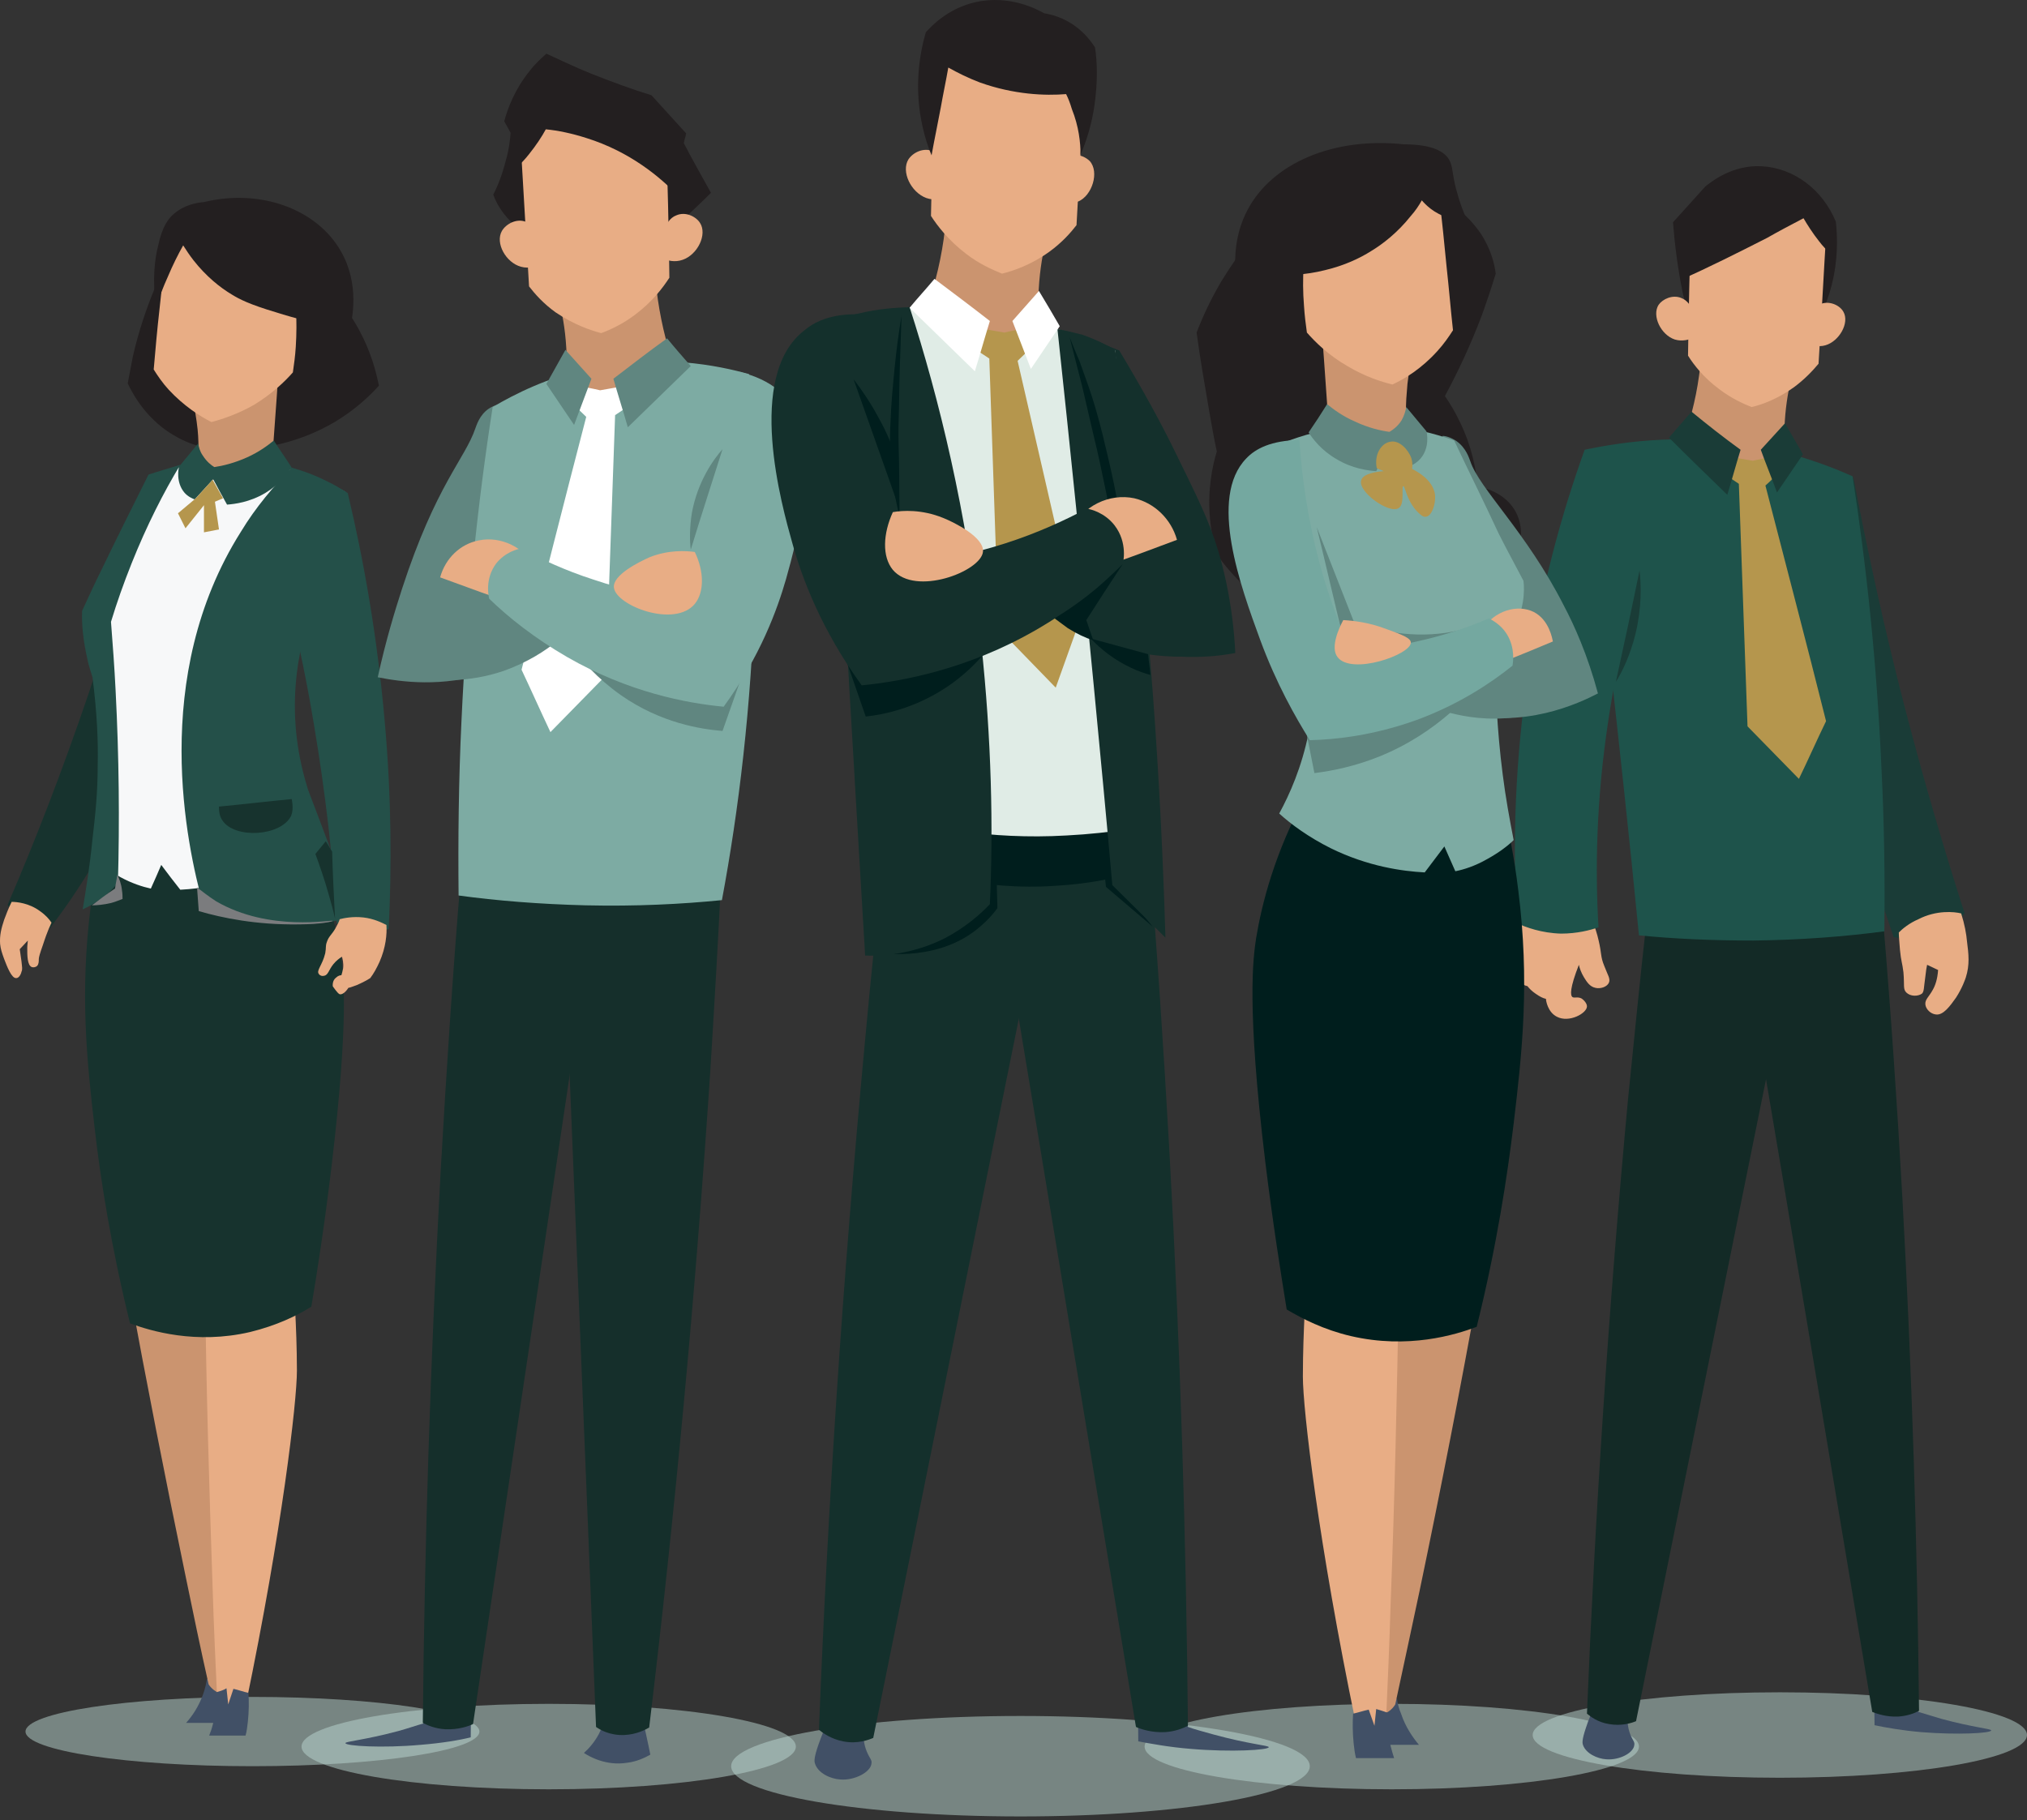 <svg width="216" height="194" viewBox="0 0 216 194" fill="none" xmlns="http://www.w3.org/2000/svg">
<rect x="0" y="0" width="216" height="194" fill="#333333" stroke="none"/>
<g clip-path="url(#clip0_4280_2547)">
<path d="M108.743 193.588C125.77 193.588 139.572 191.191 139.572 188.234C139.572 185.278 125.77 182.881 108.743 182.881C91.717 182.881 77.914 185.278 77.914 188.234C77.914 191.191 91.717 193.588 108.743 193.588Z" fill="#BCD8D3" fill-opacity="0.5"/>
<path d="M148.31 190.696C162.856 190.696 174.647 188.657 174.647 186.142C174.647 183.627 162.856 181.589 148.31 181.589C133.765 181.589 121.973 183.627 121.973 186.142C121.973 188.657 133.765 190.696 148.31 190.696Z" fill="#BCD8D3" fill-opacity="0.5"/>
<path d="M58.47 190.696C73.015 190.696 84.807 188.657 84.807 186.142C84.807 183.627 73.015 181.589 58.47 181.589C43.924 181.589 32.133 183.627 32.133 186.142C32.133 188.657 43.924 190.696 58.47 190.696Z" fill="#BCD8D3" fill-opacity="0.5"/>
<path d="M189.661 189.465C204.206 189.465 215.998 187.426 215.998 184.912C215.998 182.397 204.206 180.358 189.661 180.358C175.115 180.358 163.324 182.397 163.324 184.912C163.324 187.426 175.115 189.465 189.661 189.465Z" fill="#BCD8D3" fill-opacity="0.5"/>
<path d="M51.085 184.542C51.085 186.573 40.255 188.234 26.902 188.234C13.549 188.234 2.719 186.573 2.719 184.542C2.719 182.512 13.549 180.85 26.902 180.85C40.255 180.85 51.085 182.512 51.085 184.542Z" fill="#BCD8D3" fill-opacity="0.5"/>
<path d="M35.824 31.628C36.624 32.551 37.485 33.72 38.285 35.197C39.516 37.473 40.069 39.566 40.377 41.104C39.331 42.273 37.793 43.688 35.762 44.919C31.332 47.565 26.963 47.934 24.747 47.934C23.086 47.934 21.117 47.811 18.963 46.642C15.702 44.919 14.163 42.027 13.609 40.858C13.794 39.935 13.979 38.95 14.163 37.966C15.394 32.612 17.486 28.12 19.578 24.551C24.993 26.951 30.409 29.289 35.824 31.628Z" fill="#231F20"/>
<path d="M22.043 178.943C21.982 179.435 21.859 179.927 21.674 180.481C21.182 181.896 20.443 182.942 19.828 183.619C21.366 183.619 22.905 183.619 24.443 183.619C25.612 182.45 25.612 180.666 24.751 179.681C24.136 179.004 23.089 178.758 22.043 178.943Z" fill="#415066"/>
<path d="M16.196 50.704C14.412 57.965 12.197 65.718 9.427 73.964C6.658 82.087 3.766 89.594 0.812 96.424C0.997 96.793 1.551 97.778 2.72 98.455C3.828 99.07 4.812 99.07 5.243 99.009C8.197 95.194 12.012 89.409 14.904 81.656C17.796 73.779 18.658 66.826 18.842 62.026L16.196 50.704Z" fill="#17332E"/>
<path d="M23.703 134.207C23.949 136.545 24.195 138.945 24.38 141.283C25.549 154.513 26.041 167.189 25.918 179.373C25.918 179.435 25.241 180.543 24.011 180.543C22.903 180.543 22.288 179.62 22.226 179.497C21.365 175.681 20.565 171.805 19.765 167.928C17.611 157.528 15.58 147.191 13.734 137.099C17.057 136.114 20.38 135.13 23.703 134.207Z" fill="#CB946F"/>
<path d="M31.27 136.791C31.393 138.145 31.455 139.56 31.517 140.976C31.517 140.976 31.64 143.56 31.64 146.083C31.64 149.406 30.04 163.128 26.224 181.527C25.855 182.327 24.994 182.758 24.255 182.512C23.702 182.327 23.271 181.835 23.148 181.219C22.963 177.22 22.779 173.22 22.655 169.159C22.286 158.452 21.979 147.929 21.855 137.468C24.994 137.345 28.132 137.099 31.27 136.791Z" fill="#E8AD85"/>
<path d="M11.148 88.425C10.717 90.332 10.102 93.101 9.671 96.547C8.502 105.839 9.24 112.977 10.102 120.361C10.717 125.715 11.825 132.791 13.855 141.037C16.009 141.837 20.87 143.314 26.655 141.96C29.424 141.283 31.639 140.237 33.178 139.253C33.793 135.622 34.593 130.453 35.331 124.299C37.239 108.239 36.623 103.439 36.254 101.47C35.639 97.901 34.347 92.732 31.147 86.825C24.501 87.255 17.855 87.871 11.148 88.425Z" fill="#17332E"/>
<path d="M16.197 50.704C18.105 49.965 20.997 49.165 24.628 49.165C30.412 49.165 34.781 51.258 36.812 52.427C35.889 54.827 35.027 57.349 34.227 59.995C32.689 64.857 31.458 69.472 30.474 73.841C30.412 75.687 30.535 77.964 31.027 80.548C31.766 84.056 32.996 86.825 34.042 88.794C32.812 89.901 31.027 91.255 28.812 92.363C24.997 94.27 21.428 94.701 19.212 94.824C18.536 93.963 17.859 93.101 17.182 92.178C16.813 93.04 16.443 93.901 16.074 94.701C15.213 94.517 14.044 94.147 12.813 93.471C11.644 92.855 10.721 92.117 10.105 91.501C10.536 89.409 10.905 87.132 11.213 84.733C11.767 80.117 12.013 75.871 12.013 72.056C11.521 71.626 10.905 71.01 10.351 70.21C8.998 68.118 8.998 65.903 9.121 64.98C9.982 63.38 10.782 61.78 11.644 60.118C13.182 56.98 14.72 53.78 16.197 50.704Z" fill="#F7F8F9"/>
<path d="M35.824 51.873C36.255 52.119 36.686 52.303 37.055 52.55C38.717 59.503 40.193 67.687 40.993 76.856C41.732 85.04 41.732 92.486 41.424 99.009C40.87 99.193 39.824 99.501 38.532 99.316C37.301 99.193 36.378 98.701 35.886 98.393C35.517 91.871 34.717 84.671 33.425 77.041C32.502 71.441 31.332 66.272 30.102 61.411C30.779 60.057 31.517 58.703 32.378 57.226C33.548 55.257 34.717 53.473 35.824 51.873Z" fill="#245049"/>
<path d="M20.566 42.704C20.751 43.627 20.936 44.611 21.059 45.781C21.243 47.627 21.12 49.288 20.936 50.642C21.489 50.827 22.105 51.011 22.782 51.134C25.243 51.627 27.397 51.319 28.874 50.95C29.12 47.196 29.427 43.381 29.674 39.627C26.658 40.673 23.582 41.658 20.566 42.704Z" fill="#CB946F"/>
<path d="M1.242 96.117C0.873 96.855 0.627 97.532 0.443 98.024C0.135 98.947 -0.05 99.686 0.012 100.609C0.073 101.162 0.196 101.532 0.443 102.208C0.75 103.008 1.242 104.301 1.735 104.239C2.104 104.239 2.289 103.624 2.289 103.562C2.412 103.316 2.35 103.07 2.289 102.455C2.227 101.962 2.166 101.593 2.104 101.162C2.412 100.855 2.658 100.547 2.965 100.239C2.965 100.424 2.904 100.732 2.904 101.039C2.904 101.839 2.904 102.885 3.396 103.07C3.581 103.131 3.827 103.07 3.95 102.947C4.135 102.762 4.135 102.455 4.135 102.208C4.135 102.024 4.258 101.593 4.565 100.732C4.75 100.178 4.996 99.378 5.488 98.332C5.242 97.963 4.873 97.532 4.258 97.101C3.089 96.24 1.796 96.117 1.242 96.117Z" fill="#E8AD85"/>
<path d="M17.794 25.843C17.548 28.243 17.24 30.582 16.994 32.981C16.748 35.135 16.564 37.227 16.379 39.381C16.81 40.058 17.302 40.797 17.979 41.535C19.579 43.258 21.302 44.365 22.532 44.981C23.702 44.673 25.363 44.119 27.086 43.135C28.994 41.966 30.347 40.673 31.209 39.689C31.332 38.827 31.455 37.966 31.517 36.981C31.701 34.151 31.517 31.566 31.147 29.474C30.409 28.674 27.763 25.782 23.394 25.228C20.933 24.859 18.902 25.474 17.794 25.843Z" fill="#E8AD85"/>
<path d="M21.117 47.257C20.441 48.057 19.764 48.919 19.087 49.719C19.025 49.903 18.718 51.38 19.641 52.488C20.01 52.919 20.441 53.103 20.748 53.226C21.425 52.488 22.04 51.811 22.717 51.073C23.21 51.996 23.702 52.919 24.194 53.78C24.994 53.719 26.594 53.534 28.256 52.549C29.794 51.626 30.655 50.457 31.086 49.842C30.471 48.857 29.794 47.934 29.178 46.95C28.502 47.504 27.579 48.18 26.348 48.734C24.994 49.35 23.702 49.657 22.84 49.78C22.533 49.596 22.04 49.227 21.61 48.55C21.302 48.119 21.179 47.627 21.117 47.257Z" fill="#245049"/>
<path d="M19.52 26.151C19.828 26.643 20.197 27.197 20.628 27.751C21.982 29.474 23.458 30.643 24.689 31.381C25.489 31.874 26.535 32.428 29.427 33.289C31.335 33.904 33.981 34.581 37.242 35.197C37.55 34.027 38.35 30.274 36.319 26.766C33.796 22.336 27.827 20.059 21.735 21.536C21.058 21.597 19.582 21.782 18.351 22.951C17.92 23.382 17.305 24.12 16.874 26.089C16.505 27.505 16.197 29.781 16.628 32.797C16.936 31.751 17.366 30.643 17.92 29.412C18.413 28.243 18.966 27.135 19.52 26.151Z" fill="#231F20"/>
<path d="M23.027 180.358C23.027 180.912 23.027 181.466 22.966 182.143C22.843 183.312 22.597 184.235 22.289 184.973C23.581 184.973 24.874 184.973 26.166 184.973C26.289 184.542 26.35 184.05 26.412 183.496C26.535 182.327 26.535 181.343 26.474 180.42C25.92 180.297 25.427 180.112 24.874 179.989C24.689 180.543 24.504 181.097 24.32 181.65C24.258 181.097 24.197 180.543 24.135 179.927C23.766 180.174 23.397 180.235 23.027 180.358Z" fill="#415066"/>
<path d="M31.085 49.842C29.178 51.811 27.27 54.026 25.67 56.672C15.886 72.179 19.948 90.209 21.609 96.301C23.147 96.978 25.116 97.716 27.516 98.147C31.947 98.947 35.701 98.27 37.916 97.655C36.193 93.163 34.531 88.609 32.808 84.117C32.316 82.517 31.885 80.733 31.639 78.764C30.655 70.826 33.239 64.303 35.024 60.795C35.639 58.026 36.254 55.196 36.87 52.426C36.254 52.057 35.578 51.627 34.778 51.257C33.424 50.581 32.193 50.15 31.085 49.842Z" fill="#245049"/>
<path d="M35.457 98.147C35.457 98.209 34.226 98.516 31.765 98.516C27.334 98.578 23.704 97.84 21.181 97.101C21.119 96.24 21.058 95.44 20.996 94.578C21.488 94.947 22.165 95.501 23.027 96.055C28.75 99.378 35.457 97.963 35.457 98.147Z" fill="#7B7C7E"/>
<path d="M19.211 49.534C17.426 52.488 15.642 55.995 14.042 59.995C13.18 62.149 12.442 64.241 11.827 66.272C12.011 68.672 12.196 71.072 12.319 73.594C12.688 80.733 12.75 87.563 12.565 94.086C12.196 94.516 11.765 95.009 11.15 95.501C10.288 96.178 9.488 96.609 8.811 96.916C9.119 95.07 9.55 92.486 9.857 89.409C10.165 86.763 10.411 84.486 10.411 81.532C10.473 79.194 10.35 75.994 9.857 72.179C9.673 71.564 9.427 70.887 9.304 70.21C8.873 68.302 8.688 66.579 8.75 65.103C9.427 63.626 10.104 62.149 10.842 60.672C12.504 57.226 14.165 53.903 15.826 50.58C16.934 50.211 18.042 49.903 19.211 49.534Z" fill="#245049"/>
<path d="M12.504 93.224C12.689 93.593 12.935 94.209 12.997 94.886C13.058 95.255 13.058 95.562 13.058 95.809C12.689 95.932 12.32 96.116 11.828 96.239C11.028 96.424 10.351 96.486 9.797 96.486C10.597 95.87 11.397 95.255 12.258 94.701C12.32 94.209 12.443 93.716 12.504 93.224Z" fill="#7B7C7E"/>
<path d="M31.085 85.163C28.501 85.409 25.916 85.717 23.332 85.963C23.332 86.455 23.393 87.009 23.701 87.44C24.993 89.409 29.916 89.163 31.024 86.948C31.147 86.64 31.27 86.086 31.085 85.163Z" fill="#17332E"/>
<path d="M23.765 53.103L22.903 53.473L23.334 56.426L21.734 56.734V53.842L19.765 56.303L18.965 54.703L20.872 53.103L22.657 51.134L23.765 53.103Z" fill="#B5964D"/>
<path d="M36.196 97.963C36.135 98.209 35.95 98.578 35.704 99.009C35.334 99.624 35.027 99.808 34.842 100.362C34.658 100.855 34.781 100.916 34.658 101.593C34.35 102.885 33.673 103.439 33.981 103.808C34.104 103.993 34.35 104.054 34.535 103.993C34.965 103.931 35.027 103.378 35.519 102.762C35.827 102.393 36.135 102.147 36.442 101.962C36.504 102.208 36.627 102.639 36.565 103.193C36.504 103.501 36.442 103.747 36.381 103.931C36.258 103.931 36.011 103.993 35.827 104.178C35.396 104.485 35.458 105.039 35.458 105.101C35.519 105.224 35.642 105.347 35.765 105.531C35.95 105.777 36.073 105.901 36.196 105.962C36.442 106.024 36.811 105.777 37.119 105.285C37.427 105.224 37.673 105.101 38.042 104.978C38.596 104.731 39.088 104.485 39.457 104.239C39.827 103.747 40.134 103.193 40.442 102.516C41.119 100.978 41.242 99.562 41.18 98.578C40.688 98.332 39.827 97.901 38.719 97.778C37.611 97.655 36.688 97.839 36.196 97.963Z" fill="#E8AD85"/>
<path d="M35.702 97.901C35.517 97.04 35.271 96.178 35.025 95.317C34.594 93.778 34.102 92.363 33.609 91.009C33.979 90.578 34.348 90.086 34.717 89.655C34.963 90.025 35.148 90.394 35.394 90.763C35.455 93.101 35.578 95.501 35.702 97.901Z" fill="#17332E"/>
<path d="M173.418 182.819C173.418 183.312 173.418 184.05 173.726 184.85C173.972 185.465 174.218 185.65 174.156 185.958C174.095 186.819 172.556 187.619 171.141 187.496C170.218 187.435 168.987 186.881 168.68 185.958C168.618 185.773 168.557 185.465 168.987 184.173C169.295 183.189 169.664 182.45 169.849 181.958C171.08 182.204 172.249 182.512 173.418 182.819Z" fill="#415066"/>
<path d="M203.937 180.789C204.122 181.343 204.245 181.896 204.43 182.45C205.045 182.635 205.845 182.881 206.891 183.189C210.275 184.112 212.183 184.235 212.183 184.419C212.183 184.727 208.552 184.912 204.737 184.604C202.645 184.419 200.922 184.112 199.753 183.866C199.753 182.573 199.691 181.22 199.691 179.927C201.045 180.174 202.522 180.481 203.937 180.789Z" fill="#415066"/>
<path d="M197.479 50.765C198.956 58.518 200.74 66.764 202.956 75.317C204.986 83.132 207.14 90.455 209.355 97.347C208.925 97.839 207.94 99.07 206.156 99.685C204.186 100.424 202.402 99.993 201.787 99.87C199.325 92.547 196.864 85.225 194.402 77.902L197.479 50.765Z" fill="#1A3C37"/>
<path d="M200.68 98.209C201.48 107.747 202.157 117.531 202.711 127.499C203.757 146.391 204.311 164.667 204.495 182.327C204.064 182.573 203.264 182.881 202.28 182.943C200.988 183.004 200.003 182.635 199.511 182.45C195.265 157.036 191.019 131.684 186.711 106.27C187.511 103.747 188.311 101.224 189.111 98.639C192.988 98.516 196.803 98.332 200.68 98.209Z" fill="#132A26"/>
<path d="M175.509 97.716C174.771 104.177 174.155 110.639 173.478 117.223C171.386 139.683 169.971 161.528 169.109 182.635C169.479 182.942 170.279 183.558 171.448 183.742C172.801 183.989 173.909 183.619 174.34 183.435C180.063 155.19 185.785 126.884 191.508 98.639C186.216 98.332 180.863 98.024 175.509 97.716Z" fill="#132A26"/>
<path d="M161.909 98.085C161.847 99.501 161.724 100.67 161.601 101.47C161.416 103.008 161.293 103.87 161.847 104.547C162.093 104.854 162.463 105.039 162.77 105.101C162.955 105.347 163.263 105.654 163.632 105.9C164.062 106.208 164.432 106.393 164.739 106.454C164.739 106.639 164.924 107.87 165.909 108.362C167.201 109.039 169.108 107.993 169.108 107.254C169.108 106.947 168.801 106.577 168.493 106.393C168.062 106.208 167.816 106.393 167.57 106.27C167.324 106.085 167.262 105.347 168.247 102.824C168.308 103.131 168.493 103.685 168.801 104.177C169.108 104.67 169.416 105.162 170.031 105.285C170.585 105.408 171.262 105.162 171.447 104.731C171.631 104.301 171.324 103.931 170.954 102.947C170.524 101.901 170.708 101.716 170.339 100.178C170.216 99.624 169.97 98.762 169.539 97.778C167.016 97.962 164.432 98.024 161.909 98.085Z" fill="#E8AD85"/>
<path d="M168.863 47.934C169.725 54.888 170.586 61.903 171.386 68.979C172.555 79.379 173.663 89.594 174.648 99.685C178.34 100.055 182.401 100.239 186.832 100.239C191.939 100.178 196.677 99.808 200.8 99.255C200.862 93.716 200.8 87.932 200.492 81.902C200 70.702 198.892 60.303 197.416 50.765C194.831 49.596 191.693 48.488 187.939 47.688C180.001 46.088 173.232 47.011 168.863 47.934Z" fill="#1E534B"/>
<path d="M168.863 47.934C166.463 54.58 164.063 63.072 162.648 73.041C161.294 82.825 161.233 91.44 161.663 98.393C162.586 98.824 164.248 99.439 166.34 99.501C168.063 99.501 169.478 99.132 170.34 98.824C169.971 92.732 170.094 85.225 171.386 76.794C172.371 70.148 173.909 64.364 175.509 59.565C175.201 57.965 174.586 55.565 173.047 52.98C171.694 50.58 170.094 48.919 168.863 47.934Z" fill="#1E534B"/>
<path d="M179.815 33.289C179.631 32.612 179.508 31.935 179.323 31.258C178.769 28.551 178.461 26.028 178.277 23.69C179.446 22.397 180.554 21.167 181.723 19.874C182.338 19.382 184.615 17.536 187.753 17.721C191.138 17.905 194.214 20.182 195.63 23.628C195.814 25.29 195.876 27.628 195.199 30.335C194.891 31.566 194.461 32.674 194.03 33.597C189.292 33.474 184.553 33.351 179.815 33.289Z" fill="#231F20"/>
<path d="M181.296 37.719C181.235 38.458 181.173 39.258 181.05 40.058C180.681 42.765 180.004 45.165 179.266 47.134C181.85 48.55 184.435 49.965 187.019 51.38C188.127 50.765 189.296 50.15 190.404 49.596C190.219 48.488 190.096 47.134 190.157 45.657C190.219 43.627 190.527 41.842 190.834 40.489C187.634 39.566 184.496 38.642 181.296 37.719Z" fill="#CB946F"/>
<path d="M179.879 37.904C180.494 38.889 181.54 40.242 183.202 41.473C184.494 42.458 185.725 43.011 186.648 43.381C187.755 43.135 189.417 42.519 191.14 41.288C192.309 40.427 193.17 39.504 193.786 38.766C194.094 33.904 194.34 28.982 194.647 24.12C193.786 23.32 192.555 22.397 190.832 21.782C185.663 19.997 180.863 23.013 180.187 23.505C180.064 28.305 179.94 33.104 179.879 37.904Z" fill="#E8AD85"/>
<path d="M180.37 33.412C180.309 32.674 179.817 31.997 179.14 31.751C178.217 31.381 177.171 31.874 176.74 32.489C176.001 33.658 176.986 35.689 178.463 36.181C179.263 36.427 180.001 36.181 180.309 36.058C180.37 35.135 180.37 34.274 180.37 33.412Z" fill="#E8AD85"/>
<path d="M192.803 33.966C192.926 33.227 193.419 32.612 194.096 32.366C195.019 32.058 196.065 32.55 196.434 33.227C197.111 34.397 196.003 36.366 194.526 36.797C193.726 37.043 192.988 36.735 192.68 36.612C192.742 35.689 192.803 34.827 192.803 33.966Z" fill="#E8AD85"/>
<path d="M195.016 27.012C194.646 26.643 194.216 26.212 193.847 25.72C193.17 24.859 192.616 23.997 192.185 23.259C190.893 23.936 189.601 24.613 188.308 25.351C185.17 26.951 182.093 28.489 179.078 29.843C179.14 27.689 179.263 25.474 179.324 23.32C180.247 22.52 182.463 20.982 185.662 20.551C190.77 19.936 194.4 22.828 195.139 23.382C195.077 24.551 195.016 25.782 195.016 27.012Z" fill="#231F20"/>
<path d="M188.126 51.749C188.679 51.257 189.233 50.703 189.725 50.211C189.418 49.719 189.172 49.165 188.864 48.673C188.187 48.796 187.449 48.98 186.772 49.103C185.787 48.919 184.864 48.796 183.88 48.611C183.572 49.042 183.203 49.534 182.895 49.965C183.695 50.519 184.495 51.011 185.295 51.565L186.218 77.41L191.695 83.009C192.679 80.979 193.602 78.886 194.587 76.856C192.495 68.487 190.279 60.118 188.126 51.749Z" fill="#B5964D"/>
<path d="M172.188 72.672C172.925 71.502 173.726 69.779 174.28 67.564C174.957 64.734 174.896 62.334 174.711 60.795C173.911 64.734 173.049 68.733 172.188 72.672Z" fill="#1A3C37"/>
<path d="M208.986 97.347C209.355 98.516 209.54 99.562 209.602 100.301C209.786 101.716 209.909 102.824 209.478 104.178C209.417 104.362 209.109 105.285 208.432 106.331C207.817 107.193 207.079 108.239 206.279 108.116C205.725 108.054 205.233 107.562 205.171 107.07C205.109 106.516 205.54 106.27 205.971 105.47C206.217 105.039 206.463 104.362 206.525 103.378C206.156 103.193 205.725 103.008 205.356 102.824C205.294 103.07 205.233 103.501 205.171 104.054C204.986 105.347 205.048 105.654 204.802 105.901C204.371 106.208 203.571 106.208 203.14 105.777C202.771 105.408 202.956 105.039 202.833 103.624C202.71 102.578 202.587 102.516 202.463 101.224C202.402 100.424 202.34 99.809 202.34 99.378C202.771 98.947 203.448 98.393 204.433 97.963C206.34 96.978 208.248 97.162 208.986 97.347Z" fill="#E8AD85"/>
<path d="M190.218 45.104C189.356 46.027 188.495 47.011 187.633 47.934C188.187 49.473 188.802 50.95 189.356 52.488C190.279 51.134 191.202 49.78 192.125 48.427C191.51 47.319 190.833 46.211 190.218 45.104Z" fill="#1A3C37"/>
<path d="M185.478 47.934C184.986 49.534 184.555 51.134 184.063 52.734C181.971 50.703 179.879 48.673 177.848 46.642C178.648 45.719 179.448 44.796 180.248 43.873C181.971 45.288 183.694 46.642 185.478 47.934Z" fill="#1A3C37"/>
<path d="M64.438 183.127C64.315 183.619 64.13 184.173 63.823 184.789C63.33 185.712 62.715 186.388 62.223 186.819C62.776 187.188 64.561 188.234 66.838 187.865C67.884 187.742 68.746 187.311 69.299 187.004C69.053 185.712 68.746 184.481 68.499 183.189C67.084 183.189 65.73 183.189 64.438 183.127Z" fill="#415066"/>
<path d="M45.67 181.896C45.485 182.512 45.3 183.065 45.116 183.681C44.439 183.865 43.577 184.173 42.47 184.481C38.778 185.465 36.809 185.588 36.809 185.773C36.809 186.081 40.685 186.327 44.808 185.958C47.085 185.773 48.931 185.465 50.162 185.158C50.162 183.742 50.223 182.327 50.223 180.912C48.746 181.281 47.208 181.589 45.67 181.896Z" fill="#415066"/>
<path d="M49.116 93.286C48.255 103.562 47.578 114.023 46.962 124.73C45.855 145.037 45.239 164.667 45.055 183.619C45.547 183.866 46.347 184.235 47.455 184.296C48.808 184.358 49.916 183.989 50.408 183.742C54.531 156.052 58.654 128.361 62.777 100.67C62.346 98.393 61.977 96.117 61.546 93.778C57.423 93.594 53.3 93.409 49.116 93.286Z" fill="#152F2B"/>
<path d="M76.868 92.978C76.561 99.931 76.13 106.946 75.699 114.023C74.099 138.206 71.884 161.59 69.177 184.112C68.746 184.358 67.823 184.85 66.531 184.911C64.992 184.973 63.946 184.358 63.515 184.05C62.285 153.098 60.992 122.146 59.762 91.255C65.423 91.809 71.146 92.424 76.868 92.978Z" fill="#152F2B"/>
<path d="M56.807 69.533C55.576 70.272 53.976 71.072 52.069 71.687C47.084 73.287 42.715 72.671 40.254 72.179C41.115 68.241 42.1 65.041 42.838 62.764C46.469 51.626 49.546 48.919 50.653 45.657C50.776 45.35 51.084 44.242 52.069 43.565C52.622 43.196 53.176 43.073 53.545 43.011C53.669 44.734 53.792 46.519 53.915 48.365C54.592 55.811 55.576 62.887 56.807 69.533Z" fill="#608680"/>
<path d="M79.821 39.873C80.375 46.888 80.621 54.642 80.437 62.949C80.067 75.317 78.714 86.394 76.929 95.932C72.622 96.362 67.76 96.609 62.407 96.486C57.484 96.362 52.93 95.993 48.869 95.439C48.807 89.471 48.869 83.255 49.177 76.794C49.731 64.795 50.9 53.596 52.5 43.381C54.9 41.965 58.346 40.242 62.715 39.258C70.222 37.658 76.56 38.95 79.821 39.873Z" fill="#7DABA3"/>
<path d="M71.454 24.613C71.885 24.243 72.315 23.874 72.746 23.443C73.792 22.459 74.777 21.536 75.761 20.551C74.777 18.767 73.792 17.044 72.869 15.259C72.931 14.89 73.054 14.582 73.115 14.213C71.885 12.859 70.654 11.505 69.423 10.152C67.392 9.536 65.239 8.736 62.9 7.813C61.239 7.136 59.701 6.398 58.224 5.721C57.67 6.213 56.993 6.829 56.439 7.567C54.839 9.536 54.101 11.567 53.732 12.921C53.978 13.352 54.162 13.721 54.409 14.152C54.347 15.013 54.224 15.998 53.916 17.044C53.547 18.52 53.055 19.813 52.562 20.736C52.747 21.29 53.116 22.028 53.732 22.828C54.593 23.936 55.578 24.551 56.193 24.859C61.239 24.859 66.346 24.736 71.454 24.613Z" fill="#231F20"/>
<path d="M69.855 29.412C69.917 30.212 69.978 31.074 70.102 31.935C70.532 34.827 71.209 37.412 72.071 39.565C69.302 41.104 66.532 42.581 63.763 44.119C62.533 43.442 61.364 42.827 60.133 42.15C60.317 40.919 60.441 39.504 60.379 37.904C60.317 35.689 60.01 33.843 59.641 32.366C63.025 31.381 66.409 30.397 69.855 29.412Z" fill="#CB946F"/>
<path d="M71.329 29.597C70.652 30.643 69.545 32.12 67.76 33.474C66.406 34.52 65.053 35.135 64.068 35.504C62.899 35.197 61.114 34.581 59.207 33.289C57.914 32.366 56.992 31.32 56.376 30.52C56.068 25.289 55.761 19.997 55.453 14.767C56.376 13.905 57.73 12.921 59.514 12.244C65.053 10.336 70.222 13.598 70.96 14.09C71.144 19.259 71.268 24.428 71.329 29.597Z" fill="#E8AD85"/>
<path d="M70.776 24.736C70.899 23.936 71.392 23.197 72.069 22.951C73.053 22.52 74.161 23.074 74.591 23.751C75.391 24.982 74.345 27.135 72.746 27.689C71.884 27.997 71.084 27.751 70.715 27.566C70.776 26.643 70.776 25.72 70.776 24.736Z" fill="#E8AD85"/>
<path d="M57.422 25.351C57.3 24.551 56.746 23.874 56.007 23.628C55.023 23.259 53.915 23.874 53.484 24.613C52.746 25.905 53.915 27.997 55.515 28.428C56.376 28.674 57.176 28.366 57.546 28.181C57.546 27.259 57.484 26.274 57.422 25.351Z" fill="#E8AD85"/>
<path d="M55.085 17.844C55.516 17.413 55.947 16.982 56.377 16.428C57.116 15.505 57.731 14.582 58.162 13.782C59.454 13.905 60.931 14.213 62.469 14.705C67.207 16.182 70.407 18.951 72.192 20.797C72.13 18.459 72.007 16.121 71.946 13.782C70.961 12.921 68.561 11.259 65.177 10.829C59.7 10.152 55.762 13.29 55.023 13.905C55.023 15.259 55.085 16.552 55.085 17.844Z" fill="#231F20"/>
<path d="M62.47 44.427C61.916 43.873 61.301 43.319 60.747 42.765C61.055 42.212 61.362 41.658 61.67 41.104C62.408 41.289 63.209 41.412 63.947 41.596C64.993 41.412 66.039 41.227 67.085 41.042C67.454 41.535 67.824 42.027 68.131 42.519C67.27 43.073 66.408 43.688 65.547 44.242L64.562 71.995L58.655 78.025C57.609 75.81 56.624 73.595 55.578 71.379C57.855 62.395 60.132 53.411 62.47 44.427Z" fill="white"/>
<path d="M60.253 37.289C61.176 38.335 62.099 39.319 63.023 40.366C62.407 42.027 61.792 43.627 61.176 45.288C60.192 43.812 59.207 42.396 58.223 40.919C58.9 39.689 59.577 38.52 60.253 37.289Z" fill="#608680"/>
<path d="M65.363 40.366C65.856 42.089 66.409 43.812 66.902 45.535C69.117 43.381 71.394 41.166 73.609 39.012C72.748 38.027 71.886 37.043 71.086 36.058C69.117 37.473 67.209 38.95 65.363 40.366Z" fill="#608680"/>
<path d="M60.871 68.856C61.917 70.333 63.64 72.302 66.163 74.087C70.471 77.102 74.778 77.717 76.993 77.902C78.224 74.394 79.455 70.948 80.685 67.441C74.101 67.933 67.455 68.425 60.871 68.856Z" fill="#608680"/>
<path d="M47.454 61.841C48.5 62.026 49.669 62.272 50.839 62.518C51.577 62.703 52.254 62.887 52.869 63.072C53.792 63.934 54.715 64.733 55.761 65.595C56.992 66.641 58.161 67.564 59.33 68.364C58.1 69.349 56.254 70.579 53.669 71.502C49.854 72.794 46.531 72.548 44.808 72.241C44.5 71.01 44.008 67.995 45.423 64.733C46.039 63.503 46.777 62.518 47.454 61.841Z" fill="#608680"/>
<path d="M46.902 61.534C47.456 59.503 49.056 57.965 51.025 57.595C53.364 57.103 55.948 58.334 57.117 60.611C55.64 61.595 54.163 62.641 52.687 63.626C50.717 62.949 48.81 62.211 46.902 61.534Z" fill="#E8AD85"/>
<path d="M78.775 39.627C77.791 43.688 76.806 47.873 75.637 52.057C74.591 56.057 73.483 59.995 72.376 63.81C69.791 63.503 66.714 62.949 63.269 61.78C60.192 60.795 57.607 59.565 55.515 58.457C55.146 58.519 53.854 58.826 52.869 60.057C51.638 61.718 52.069 63.564 52.131 63.81C54.161 65.78 56.93 67.995 60.438 70.025C66.961 73.779 73.176 74.948 77.114 75.318C81.052 69.903 82.837 64.918 83.76 61.718C84.867 57.78 88.129 46.15 82.652 41.35C81.237 40.304 79.76 39.873 78.775 39.627Z" fill="#7DABA3"/>
<path d="M65.422 62.641C65.238 61.287 68.13 59.872 69.238 59.38C71.268 58.58 73.114 58.703 74.037 58.826C75.022 60.857 75.084 63.072 74.037 64.364C71.884 66.949 65.669 64.549 65.422 62.641Z" fill="#E8AD85"/>
<path d="M73.608 58.58C73.485 57.534 73.485 56.18 73.731 54.642C74.347 51.319 76.008 48.98 76.993 47.873C75.885 51.38 74.716 54.949 73.608 58.58Z" fill="#608680"/>
<path d="M155.633 22.52C156.249 23.013 156.987 23.751 157.725 24.797C158.895 26.52 159.264 28.182 159.387 29.166C158.956 30.581 158.464 32.058 157.91 33.597C156.679 36.858 155.326 39.689 153.972 42.212C154.526 43.012 155.079 43.935 155.572 44.981C156.864 47.627 157.295 50.088 157.479 51.873C158.033 51.934 160.187 52.426 161.356 54.273C162.402 55.934 162.033 57.718 161.971 58.211C160.987 63.318 153.356 66.579 147.203 67.318C145.603 67.503 143.449 67.564 140.988 67.01C134.465 65.472 130.773 60.672 129.665 59.072C129.358 57.965 129.05 56.672 128.927 55.134C128.681 52.18 129.173 49.719 129.665 48.119C129.358 46.704 129.112 45.288 128.865 43.873C128.373 40.981 127.881 38.212 127.512 35.443C128.127 33.843 128.989 31.935 130.158 29.966C131.142 28.366 132.127 26.951 133.05 25.782C136.496 20.428 142.219 17.474 147.757 18.213C151.757 18.951 154.526 21.413 155.633 22.52Z" fill="#231F20"/>
<path d="M150.465 73.656C151.758 74.456 153.357 75.317 155.327 75.871C162.28 77.84 168.372 74.887 170.28 73.902C169.172 69.779 167.757 66.641 166.649 64.549C162.649 56.672 157.665 52.119 156.68 49.165C156.557 48.857 156.25 47.75 155.204 47.011C154.65 46.642 154.096 46.458 153.727 46.458C153.604 48.242 153.481 50.088 153.357 51.934C152.742 59.565 151.758 66.826 150.465 73.656Z" fill="#608680"/>
<path d="M148.867 181.035C148.929 181.527 149.052 182.081 149.298 182.635C149.79 184.112 150.59 185.219 151.206 185.958C149.606 185.958 148.006 185.958 146.406 185.958C145.237 184.727 145.175 182.881 146.098 181.835C146.714 181.096 147.821 180.85 148.867 181.035Z" fill="#415066"/>
<path d="M147.141 134.268C146.895 136.729 146.649 139.191 146.403 141.714C145.172 155.559 144.68 168.851 144.803 181.527C144.865 181.589 145.541 182.758 146.834 182.758C148.003 182.758 148.618 181.773 148.68 181.65C149.541 177.65 150.403 173.651 151.264 169.589C153.541 158.698 155.633 147.929 157.541 137.345C154.095 136.237 150.649 135.253 147.141 134.268Z" fill="#CB946F"/>
<path d="M139.205 136.976C139.082 138.391 139.021 139.868 138.959 141.345C138.959 141.345 138.836 144.052 138.836 146.698C138.836 150.206 140.497 164.482 144.497 183.742C144.866 184.604 145.789 184.973 146.528 184.789C147.082 184.604 147.574 184.112 147.697 183.435C147.882 179.25 148.066 175.066 148.189 170.882C148.62 159.682 148.866 148.667 149.051 137.776C145.789 137.53 142.528 137.283 139.205 136.976Z" fill="#E8AD85"/>
<path d="M160.251 86.394C160.743 88.363 161.358 91.317 161.789 94.886C163.02 104.608 162.22 112.054 161.297 119.746C160.62 125.346 159.512 132.73 157.358 141.406C155.082 142.268 150.036 143.806 143.944 142.391C141.052 141.714 138.775 140.545 137.113 139.56C136.498 135.745 135.636 130.391 134.837 123.869C132.806 107.131 133.544 102.085 133.852 99.993C134.467 96.301 135.821 90.886 139.205 84.671C146.282 85.225 153.297 85.778 160.251 86.394Z" fill="#001E1D"/>
<path d="M154.959 46.95C152.929 46.212 149.913 45.35 146.16 45.35C140.129 45.35 135.576 47.565 133.422 48.796C134.345 51.319 135.268 53.965 136.129 56.672C137.729 61.718 139.022 66.58 140.068 71.133C140.129 73.041 140.006 75.441 139.452 78.087C138.714 81.779 137.422 84.671 136.314 86.702C137.606 87.871 139.452 89.225 141.791 90.394C145.79 92.363 149.483 92.855 151.821 92.978C152.498 92.055 153.236 91.132 153.913 90.209C154.282 91.071 154.713 91.994 155.082 92.855C156.005 92.671 157.174 92.301 158.467 91.563C159.697 90.886 160.682 90.148 161.297 89.532C160.867 87.317 160.436 84.979 160.128 82.517C159.513 77.718 159.328 73.287 159.328 69.287C159.882 68.856 160.497 68.241 161.051 67.38C162.467 65.164 162.467 62.888 162.343 61.903C161.482 60.242 160.559 58.58 159.697 56.857C158.159 53.534 156.498 50.211 154.959 46.95Z" fill="#7DABA3"/>
<path d="M158.219 66.334C157.05 66.764 155.696 67.195 154.096 67.441C149.788 68.056 146.22 67.01 144.251 66.21C142.959 62.888 141.605 59.503 140.312 56.18C141.359 60.488 142.344 64.795 143.39 69.041C144.805 69.41 146.774 69.841 149.174 69.656C153.605 69.349 156.803 67.379 158.219 66.334Z" fill="#608680"/>
<path d="M150.405 38.581C150.159 39.504 149.974 40.612 149.912 41.781C149.728 43.75 149.851 45.473 150.035 46.888C149.482 47.073 148.805 47.257 148.128 47.442C145.543 47.996 143.267 47.627 141.728 47.257C141.421 43.319 141.174 39.319 140.867 35.381C144.067 36.489 147.266 37.535 150.405 38.581Z" fill="#CB946F"/>
<path d="M153.356 20.982C153.664 23.443 153.91 25.966 154.156 28.489C154.402 30.704 154.587 32.981 154.833 35.197C154.402 35.873 153.849 36.673 153.172 37.412C151.51 39.258 149.726 40.365 148.372 40.981C147.141 40.673 145.418 40.119 143.572 39.012C141.542 37.843 140.126 36.427 139.265 35.443C139.142 34.581 139.019 33.597 138.957 32.612C138.711 29.597 138.957 26.951 139.388 24.797C140.126 23.936 142.895 20.92 147.511 20.367C150.033 19.997 152.187 20.551 153.356 20.982Z" fill="#E8AD85"/>
<path d="M149.849 43.381C150.587 44.242 151.264 45.104 152.002 45.965C152.064 46.15 152.372 47.688 151.387 48.857C151.018 49.288 150.587 49.534 150.279 49.657C149.602 48.919 148.926 48.18 148.187 47.38C147.695 48.303 147.141 49.288 146.649 50.211C145.787 50.15 144.126 49.965 142.403 48.919C140.803 47.996 139.88 46.765 139.449 46.088C140.126 45.104 140.803 44.058 141.418 43.073C142.095 43.627 143.08 44.365 144.372 44.919C145.787 45.596 147.141 45.904 148.064 46.027C148.372 45.842 148.926 45.473 149.356 44.796C149.664 44.242 149.787 43.75 149.849 43.381Z" fill="#608680"/>
<path d="M151.51 21.351C151.202 21.905 150.833 22.459 150.341 23.013C148.926 24.797 147.326 26.028 146.095 26.766C144.926 27.505 143.264 28.305 141.172 28.797C136.988 29.843 133.48 29.043 131.634 28.551C131.511 25.597 132.311 23.566 132.926 22.397C135.572 17.351 142.157 14.582 149.602 15.382C152.679 15.382 153.91 16.182 154.402 16.982C154.833 17.721 154.71 18.336 155.141 20.059C155.51 21.474 155.941 22.643 156.31 23.382C155.818 23.443 155.141 23.382 154.341 23.197C152.802 22.766 151.879 21.782 151.51 21.351Z" fill="#231F20"/>
<path d="M147.819 182.512C147.819 183.065 147.819 183.681 147.88 184.358C148.004 185.588 148.311 186.573 148.557 187.373C147.204 187.373 145.85 187.373 144.496 187.373C144.373 186.881 144.311 186.388 144.25 185.835C144.127 184.665 144.127 183.558 144.188 182.635C144.742 182.512 145.296 182.327 145.85 182.204C146.034 182.758 146.281 183.373 146.465 183.927C146.527 183.312 146.588 182.758 146.65 182.142C147.081 182.266 147.45 182.389 147.819 182.512Z" fill="#415066"/>
<path d="M146.713 49.904C146.959 50.027 147.205 50.088 147.451 50.211C145.913 50.334 145.175 50.703 145.051 51.196C144.682 52.426 148.067 54.826 149.051 54.149C149.728 53.719 149.297 51.811 149.544 51.811C149.728 51.811 149.851 53.226 150.959 54.457C151.328 54.826 151.636 55.134 151.943 55.072C152.559 55.011 152.99 53.78 152.928 52.796C152.743 51.011 150.651 50.088 150.467 49.965C150.528 49.719 150.528 49.288 150.405 48.857C150.097 47.934 149.113 46.888 148.19 47.073C147.205 47.196 146.405 48.427 146.713 49.904Z" fill="#B5964D"/>
<path d="M158.773 71.379C156.988 73.779 153.234 78.087 147.019 80.61C144.435 81.656 142.035 82.148 140.066 82.394C139.389 79.01 138.712 75.564 138.035 72.179C144.927 71.933 151.819 71.687 158.773 71.379Z" fill="#608680"/>
<path d="M167.017 68.364C165.909 68.549 164.74 68.795 163.51 69.102C162.771 69.287 162.094 69.472 161.417 69.656C160.494 70.518 159.51 71.379 158.464 72.241C156.925 73.533 155.387 74.702 153.91 75.81C155.387 76.24 157.664 76.733 160.371 76.548C164.925 76.179 168.125 74.087 169.479 73.041C168.74 71.502 167.879 69.964 167.017 68.364Z" fill="#608680"/>
<path d="M165.479 68.364C165.417 68.118 165.11 66.087 163.448 65.226C161.725 64.364 159.264 65.041 157.91 67.133C158.649 68.241 159.448 69.349 160.187 70.518C161.971 69.841 163.694 69.103 165.479 68.364Z" fill="#E8AD85"/>
<path d="M138.467 46.888C138.713 50.703 139.328 55.38 140.743 60.487C141.666 63.81 142.774 66.703 143.882 69.287C145.851 69.225 148.189 68.979 150.712 68.425C153.85 67.749 156.558 66.826 158.65 65.903C159.019 66.087 159.942 66.579 160.558 67.564C161.481 69.041 161.235 70.579 161.173 70.948C159.019 72.671 155.635 75.01 150.958 76.733C146.343 78.394 142.282 78.825 139.574 78.886C138.036 76.425 136.005 72.856 134.282 68.179C132.19 62.457 128.744 53.042 132.805 48.857C133.79 47.811 135.451 46.95 138.467 46.888Z" fill="#74A8A0"/>
<path d="M150.341 68.487C150.341 67.995 149.357 67.626 147.818 67.072C145.911 66.334 144.249 66.149 143.142 66.087C142.711 66.887 141.726 68.98 142.526 70.026C144.003 71.995 150.341 69.779 150.341 68.487Z" fill="#E8AD85"/>
<path d="M114.344 66.457C115.759 67.318 117.482 68.18 119.574 68.856C124.62 70.456 129.051 70.087 131.635 69.595C131.512 67.072 131.143 63.257 129.851 58.826C128.805 55.319 127.512 52.857 125.112 47.934C123.759 45.165 121.79 41.535 119.267 37.35C117.974 36.858 116.682 36.304 115.451 35.812C115.882 37.904 116.251 40.181 116.497 42.519C117.359 52.057 116.005 60.303 114.344 66.457Z" fill="#14302C"/>
<path d="M92.007 184.481C92.007 185.035 92.007 185.835 92.376 186.696C92.684 187.435 92.93 187.558 92.868 187.927C92.807 188.85 91.084 189.773 89.546 189.65C88.499 189.588 87.146 188.973 86.838 187.927C86.776 187.742 86.715 187.373 87.207 185.958C87.576 184.912 87.945 184.05 88.192 183.496C89.422 183.866 90.715 184.173 92.007 184.481Z" fill="#415066"/>
<path d="M126.034 182.204C126.219 182.819 126.403 183.435 126.588 184.05C127.265 184.296 128.188 184.542 129.295 184.85C133.111 185.896 135.203 186.019 135.203 186.204C135.203 186.512 131.203 186.758 126.896 186.388C124.557 186.204 122.65 185.835 121.296 185.588C121.296 184.112 121.234 182.696 121.234 181.219C122.834 181.589 124.434 181.896 126.034 182.204Z" fill="#415066"/>
<path d="M122.404 90.209C123.265 100.855 124.004 111.746 124.619 122.823C125.788 143.868 126.404 164.297 126.588 183.927C126.096 184.173 125.234 184.542 124.127 184.604C122.711 184.666 121.604 184.296 121.05 184.05C116.373 155.929 111.758 127.746 107.082 99.624C107.881 96.67 108.681 93.716 109.481 90.701C113.789 90.517 118.096 90.332 122.404 90.209Z" fill="#14302C"/>
<path d="M94.346 89.655C93.546 96.855 92.808 104.054 92.131 111.439C89.792 136.484 88.192 160.79 87.269 184.358C87.639 184.666 88.562 185.342 89.854 185.589C91.392 185.896 92.623 185.404 93.054 185.219C99.453 153.713 105.792 122.207 112.191 90.701C106.284 90.332 100.315 90.025 94.346 89.655Z" fill="#14302C"/>
<path d="M87.637 34.15C88.314 41.904 89.052 49.719 89.79 57.657C90.898 69.225 92.129 80.671 93.421 91.932C96.805 92.916 101.606 93.963 107.513 93.901C113.913 93.84 119.082 92.547 122.589 91.44C122.897 83.255 122.589 76.61 122.281 72.056C121.851 65.779 121.235 62.334 120.128 51.257C119.512 45.35 119.082 40.489 118.836 37.35C116.066 36.12 112.497 34.827 108.313 33.966C104.006 33.043 100.19 32.735 97.113 32.735C93.975 33.227 90.775 33.658 87.637 34.15Z" fill="#E0ECE6"/>
<path d="M100.808 22.828C100.747 23.69 100.685 24.551 100.562 25.474C100.131 28.489 99.393 31.135 98.531 33.351C101.423 34.95 104.254 36.489 107.146 38.089C108.377 37.412 109.669 36.735 110.9 36.058C110.715 34.828 110.592 33.351 110.654 31.689C110.715 29.412 111.023 27.443 111.392 25.905C107.885 24.859 104.316 23.813 100.808 22.828Z" fill="#CB946F"/>
<path d="M99.207 23.013C99.884 24.059 101.053 25.597 102.899 27.012C104.314 28.12 105.73 28.735 106.776 29.166C108.007 28.858 109.853 28.243 111.822 26.828C113.176 25.843 114.099 24.797 114.714 23.997C115.022 18.521 115.329 13.105 115.637 7.629C114.714 6.767 113.299 5.721 111.391 5.044C105.607 3.014 100.315 6.46 99.515 6.952C99.392 12.306 99.33 17.659 99.207 23.013Z" fill="#E8AD85"/>
<path d="M100.806 17.967C100.683 17.105 100.19 16.367 99.451 16.121C98.405 15.69 97.298 16.244 96.805 16.982C96.005 18.274 97.052 20.49 98.713 21.105C99.574 21.413 100.436 21.167 100.806 20.982C100.806 19.936 100.806 18.951 100.806 17.967Z" fill="#E8AD85"/>
<path d="M114.281 16.613C114.897 16.367 115.697 16.736 116.127 17.167C117.173 18.336 116.373 20.859 114.897 21.474C114.343 21.659 113.85 21.659 113.481 21.536C112.804 18.951 113.297 16.982 114.281 16.613Z" fill="#E8AD85"/>
<path d="M108.438 38.458C109.053 37.843 109.669 37.289 110.284 36.673C109.977 36.12 109.669 35.504 109.361 34.95C108.561 35.135 107.761 35.258 107.023 35.443C105.977 35.258 104.869 35.074 103.823 34.889C103.454 35.381 103.085 35.873 102.715 36.427C103.638 37.043 104.5 37.596 105.423 38.212L106.407 67.01L112.499 73.287C113.299 71.072 114.099 68.795 114.899 66.579C112.746 57.165 110.592 47.811 108.438 38.458Z" fill="#B5964D"/>
<path d="M120.315 88.363C118.284 88.671 116.069 88.917 113.669 89.04C109.484 89.286 105.731 89.04 102.531 88.609C102.408 90.332 102.346 92.055 102.223 93.778C104.931 94.27 108.5 94.701 112.623 94.394C115.822 94.209 118.592 93.655 120.807 93.04C120.622 91.501 120.438 89.901 120.315 88.363Z" fill="#001E1D"/>
<path d="M106.22 94.086C106.22 95.009 106.281 95.932 106.281 96.793C105.789 97.47 105.174 98.147 104.435 98.763C100.251 102.393 94.529 101.716 92.867 101.47C96.744 98.824 100.559 96.178 104.435 93.594C104.989 93.778 105.604 93.963 106.22 94.086Z" fill="#001E1D"/>
<path d="M96.929 32.735C100.067 42.458 103.021 54.519 104.559 68.549C105.667 78.886 105.852 88.24 105.482 96.362C104.498 97.409 102.898 98.824 100.683 99.993C97.113 101.778 93.852 101.901 92.19 101.839C91.206 85.532 90.283 69.225 89.298 52.919C88.56 46.765 87.883 40.612 87.144 34.52C88.375 34.089 89.852 33.72 91.513 33.412C93.483 32.92 95.329 32.797 96.929 32.735Z" fill="#14302C"/>
<path d="M117.605 92.363C117.667 93.101 117.79 93.778 117.851 94.516C119.513 95.932 121.174 97.347 122.835 98.763C121.112 96.609 119.328 94.516 117.605 92.363Z" fill="#001E1D"/>
<path d="M112.684 35.074C114.038 47.688 115.33 60.364 116.561 73.164C117.238 80.24 117.915 87.317 118.53 94.332L124.191 99.931C123.945 91.563 123.514 82.825 122.837 73.779C121.853 60.918 120.499 48.734 118.838 37.289C117.915 36.735 116.745 36.181 115.392 35.689C114.346 35.443 113.484 35.197 112.684 35.074Z" fill="#14302C"/>
<path d="M116.807 63.441C117.115 62.334 117.423 61.288 117.792 60.18C118.161 59.134 118.469 58.026 118.838 56.98V57.165L117.73 51.811C117.361 50.027 116.992 48.242 116.561 46.519L115.33 41.227L114.653 38.581L113.977 35.935C114.346 36.797 114.653 37.658 115.023 38.458C115.33 39.319 115.638 40.181 115.946 41.042C116.561 42.766 117.053 44.55 117.484 46.273C117.915 48.057 118.346 49.842 118.715 51.627C119.084 53.411 119.392 55.196 119.576 57.042V57.165L119.515 57.226C119.084 58.272 118.653 59.318 118.223 60.364C117.73 61.349 117.3 62.395 116.807 63.441Z" fill="#001E1D"/>
<path d="M103.574 64.426C102.712 63.934 101.912 63.441 101.112 62.826C100.313 62.272 99.574 61.657 98.836 60.98C98.466 60.672 98.097 60.303 97.79 59.934L97.297 59.38L97.051 59.072L96.805 58.764C96.19 58.026 95.574 57.288 95.02 56.488L94.959 56.365V56.242C94.897 54.334 94.897 52.488 94.836 50.58V47.75C94.836 46.827 94.836 45.842 94.897 44.919C94.959 43.011 95.144 41.166 95.328 39.258C95.513 37.35 95.759 35.504 96.067 33.658L95.882 39.319C95.82 41.227 95.82 43.073 95.759 44.981C95.697 46.888 95.82 48.734 95.82 50.642C95.82 52.55 95.882 54.395 95.82 56.303L95.759 56.057C96.313 56.857 96.928 57.595 97.482 58.395L97.666 58.703L97.851 58.949L98.282 59.503C98.59 59.872 98.897 60.241 99.266 60.549C99.943 61.226 100.62 61.903 101.297 62.518C102.036 63.195 102.774 63.81 103.574 64.426Z" fill="#001E1D"/>
<path d="M115.145 16.49C115.699 15.198 116.314 13.413 116.622 11.259C116.991 8.737 116.929 6.583 116.683 5.044C116.314 4.491 115.699 3.629 114.714 2.891C113.36 1.845 112.007 1.537 111.268 1.414C110.591 1.045 107.638 -0.617 103.884 0.245C100.992 0.922 99.269 2.768 98.653 3.445C97.977 5.783 97.361 9.475 98.346 13.659C98.592 14.705 98.9 15.69 99.269 16.552C99.577 14.829 99.946 13.105 100.253 11.444C100.5 10.029 100.807 8.613 101.053 7.198C102.038 7.752 103.146 8.306 104.438 8.798C108.068 10.09 111.391 10.213 113.607 10.029C113.853 10.521 114.037 11.013 114.222 11.629C114.96 13.475 115.145 15.198 115.145 16.49Z" fill="#231F20"/>
<path d="M110.713 31.012C109.79 32.058 108.806 33.166 107.883 34.212C108.56 35.935 109.175 37.596 109.852 39.319C110.898 37.781 111.883 36.304 112.929 34.766C112.19 33.474 111.452 32.243 110.713 31.012Z" fill="white"/>
<path d="M105.483 34.212C104.929 35.997 104.436 37.781 103.883 39.566C101.544 37.289 99.268 35.074 96.93 32.797C97.791 31.751 98.714 30.766 99.576 29.72C101.544 31.197 103.513 32.674 105.483 34.212Z" fill="white"/>
<path d="M106.897 66.887C105.974 68.364 104.312 70.764 101.42 72.856C97.728 75.502 94.036 76.179 92.252 76.364C91.206 73.348 90.159 70.333 89.113 67.318C95.021 67.133 100.928 67.01 106.897 66.887Z" fill="#001E1D"/>
<path d="M124.806 57.842C123.637 58.026 122.344 58.272 120.991 58.642C120.191 58.826 119.452 59.072 118.714 59.257C117.729 60.18 116.622 61.164 115.452 62.087C114.099 63.195 112.745 64.241 111.453 65.164C112.868 66.272 115.022 67.626 117.791 68.61C122.283 70.21 126.283 70.087 128.498 69.841C128.682 68.056 128.744 64.672 127.021 61.103C126.344 59.811 125.544 58.703 124.806 57.842Z" fill="#14302C"/>
<path d="M125.42 57.534C124.805 55.319 123.02 53.596 120.867 53.103C118.221 52.549 115.39 53.903 114.098 56.488C115.759 57.595 117.421 58.764 119.082 59.872C121.174 59.134 123.266 58.334 125.42 57.534Z" fill="#E8AD85"/>
<path d="M92.191 33.535C92.745 37.843 93.422 42.396 94.283 47.135C95.083 51.688 96.006 55.996 96.991 60.118C99.883 59.749 103.329 59.134 107.144 57.903C110.59 56.796 113.482 55.442 115.821 54.211C116.251 54.273 117.728 54.642 118.774 55.996C120.19 57.842 119.697 59.934 119.636 60.18C117.359 62.395 114.344 64.857 110.405 67.133C103.144 71.318 96.191 72.61 91.822 73.041C87.453 67.01 85.422 61.472 84.438 57.903C83.33 53.965 79.392 40.058 85.73 35.197C87.76 33.474 90.53 33.412 92.191 33.535Z" fill="#14302C"/>
<path d="M104.743 58.826C104.928 57.288 101.728 55.688 100.497 55.196C98.221 54.273 96.19 54.396 95.144 54.58C94.098 56.857 93.975 59.318 95.144 60.734C97.544 63.564 104.497 60.918 104.743 58.826Z" fill="#E8AD85"/>
<path d="M116.25 68.056C116.742 68.61 117.358 69.164 118.096 69.718C119.757 70.949 121.419 71.625 122.588 71.933C122.527 71.195 122.403 70.456 122.342 69.718C120.311 69.164 118.281 68.61 116.25 68.056Z" fill="#001E1D"/>
<path d="M119.636 60.118C118.836 60.918 117.974 61.718 116.99 62.58C115.39 63.934 113.79 65.041 112.375 65.903C112.805 66.21 113.298 66.58 113.79 66.949C114.774 67.564 115.697 67.995 116.497 68.241C116.251 67.503 116.005 66.826 115.759 66.087C117.051 64.057 118.343 62.087 119.636 60.118Z" fill="#001E1D"/>
<path d="M95.515 48.796C95.084 47.504 94.469 46.027 93.607 44.488C92.746 42.888 91.822 41.535 90.961 40.427C92.499 44.796 94.038 49.103 95.576 53.472C95.576 51.873 95.515 50.334 95.515 48.796Z" fill="#001E1D"/>
</g>
<defs>
<clipPath id="clip0_4280_2547">
<rect width="216" height="194" fill="white"/>
</clipPath>
</defs>
</svg>
